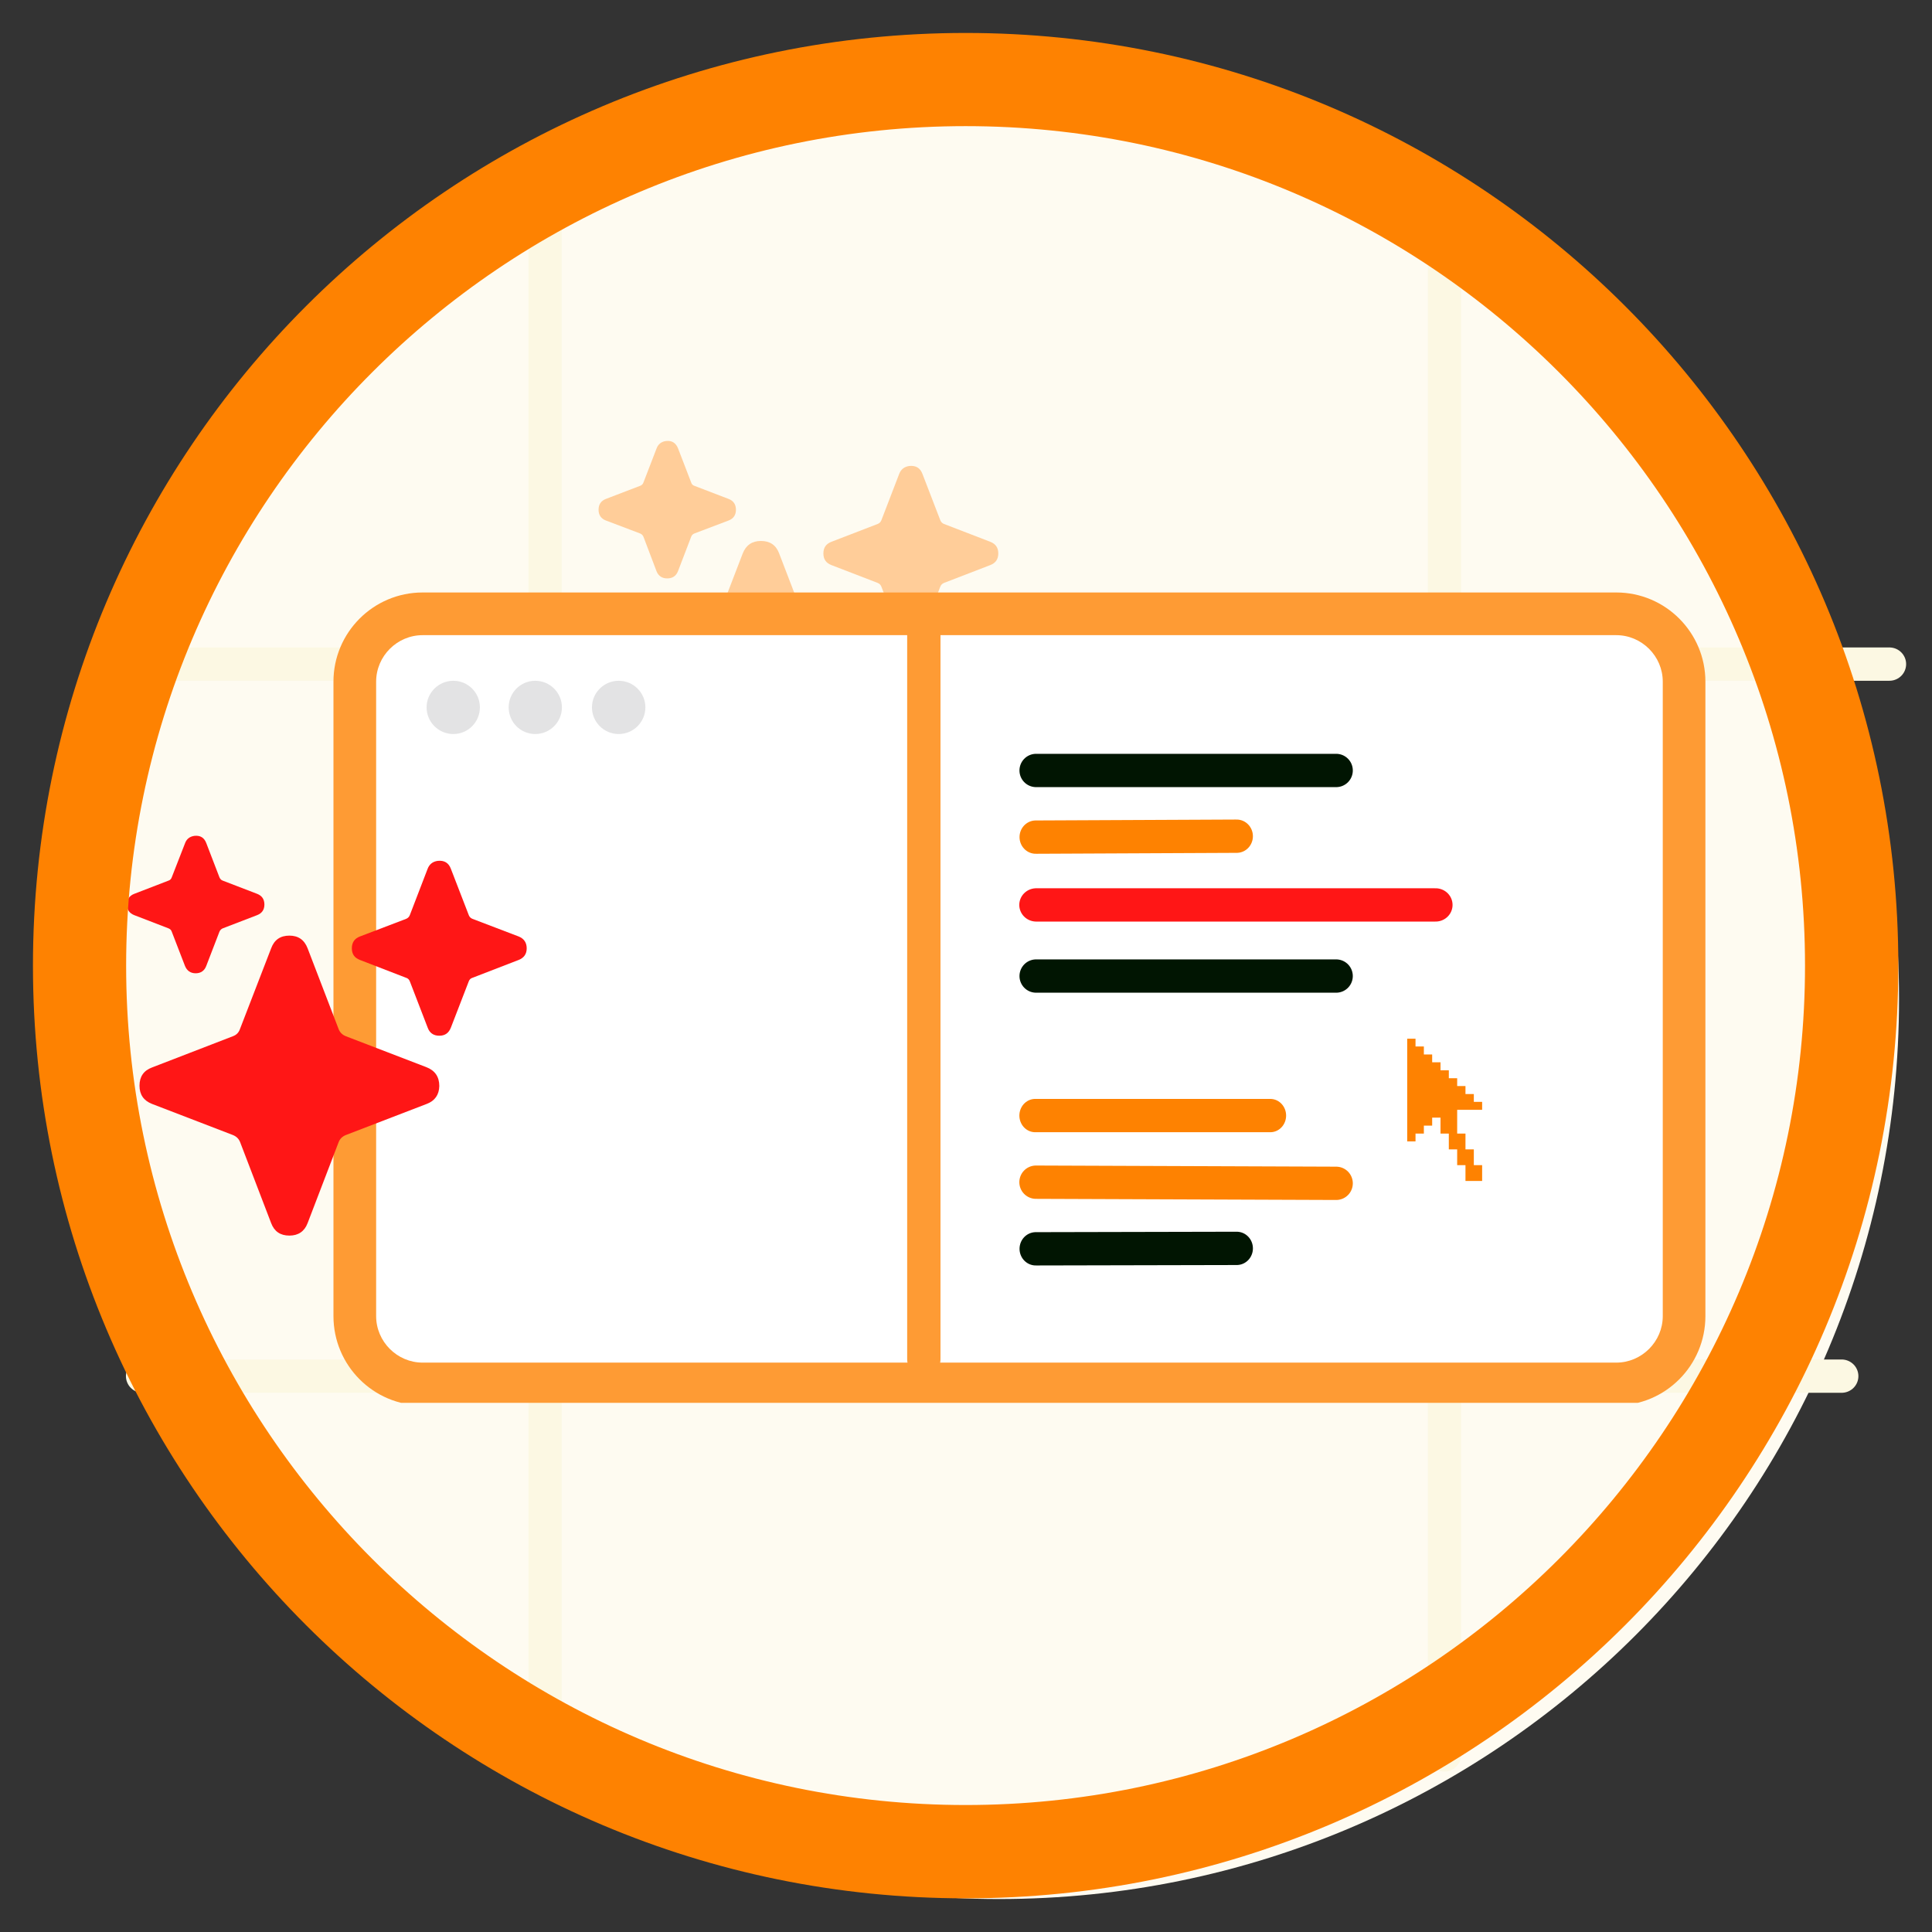 <svg xmlns="http://www.w3.org/2000/svg" xmlns:xlink="http://www.w3.org/1999/xlink" width="58" zoomAndPan="magnify" viewBox="0 0 43.5 43.5" height="58" preserveAspectRatio="xMidYMid meet" version="1.0"><rect x="0" y="0" width="43.5" height="43.5" fill="#333333" stroke="none"/><defs><clipPath id="35b80a3d0a"><path d="M 2.223 2.223 L 42.758 2.223 L 42.758 42.758 L 2.223 42.758 Z M 2.223 2.223 " clip-rule="nonzero"/></clipPath><clipPath id="188bed8b7f"><path d="M 22.492 2.223 C 11.297 2.223 2.223 11.297 2.223 22.492 C 2.223 33.684 11.297 42.758 22.492 42.758 C 33.684 42.758 42.758 33.684 42.758 22.492 C 42.758 11.297 33.684 2.223 22.492 2.223 " clip-rule="nonzero"/></clipPath><clipPath id="b67cfba9a6"><path d="M 13.477 12 L 21 12 L 21 18.93 L 13.477 18.93 Z M 13.477 12 " clip-rule="nonzero"/></clipPath><clipPath id="074cad8aaa"><path d="M 13.477 9.93 L 17 9.93 L 17 14 L 13.477 14 Z M 13.477 9.93 " clip-rule="nonzero"/></clipPath><clipPath id="c36c17fa75"><path d="M 18 10 L 22.477 10 L 22.477 15 L 18 15 Z M 18 10 " clip-rule="nonzero"/></clipPath><clipPath id="6cd39af96d"><path d="M 8 13.75 L 38 13.75 L 38 31.176 L 8 31.176 Z M 8 13.75 " clip-rule="nonzero"/></clipPath><clipPath id="4cf72f1adb"><path d="M 36.391 31.129 L 9.516 31.129 C 8.695 31.129 8.02 30.453 8.02 29.633 L 8.02 15.348 C 8.02 14.527 8.695 13.852 9.516 13.852 L 36.371 13.852 C 37.191 13.852 37.867 14.527 37.867 15.348 L 37.867 29.613 C 37.887 30.453 37.211 31.129 36.391 31.129 " clip-rule="nonzero"/></clipPath><clipPath id="df30a97d05"><path d="M 7.508 13.34 L 38.461 13.34 L 38.461 31.789 L 7.508 31.789 Z M 7.508 13.34 " clip-rule="nonzero"/></clipPath><clipPath id="df61cbffb3"><path d="M 36.391 14.301 C 36.965 14.301 37.438 14.773 37.438 15.348 L 37.438 29.633 C 37.438 30.207 36.965 30.68 36.391 30.68 L 9.516 30.68 C 8.941 30.68 8.469 30.207 8.469 29.633 L 8.469 15.348 C 8.469 14.773 8.941 14.301 9.516 14.301 L 36.391 14.301 M 36.391 13.34 L 9.516 13.34 C 8.406 13.34 7.508 14.242 7.508 15.348 L 7.508 29.633 C 7.508 30.742 8.406 31.645 9.516 31.645 L 36.391 31.645 C 37.5 31.645 38.398 30.742 38.398 29.633 L 38.398 15.348 C 38.398 14.242 37.5 13.34 36.391 13.34 " clip-rule="nonzero"/></clipPath><clipPath id="b043e9f4be"><path d="M 9.605 15.328 L 10.805 15.328 L 10.805 16.527 L 9.605 16.527 Z M 9.605 15.328 " clip-rule="nonzero"/></clipPath><clipPath id="7d3ed33fad"><path d="M 10.207 15.328 C 9.875 15.328 9.605 15.598 9.605 15.926 C 9.605 16.258 9.875 16.527 10.207 16.527 C 10.539 16.527 10.805 16.258 10.805 15.926 C 10.805 15.598 10.539 15.328 10.207 15.328 " clip-rule="nonzero"/></clipPath><clipPath id="07a25a344b"><path d="M 11.453 15.328 L 12.652 15.328 L 12.652 16.527 L 11.453 16.527 Z M 11.453 15.328 " clip-rule="nonzero"/></clipPath><clipPath id="ddd142992c"><path d="M 12.051 15.328 C 11.719 15.328 11.453 15.598 11.453 15.926 C 11.453 16.258 11.719 16.527 12.051 16.527 C 12.383 16.527 12.652 16.258 12.652 15.926 C 12.652 15.598 12.383 15.328 12.051 15.328 " clip-rule="nonzero"/></clipPath><clipPath id="ac18bfe65f"><path d="M 3 21 L 10 21 L 10 27.82 L 3 27.82 Z M 3 21 " clip-rule="nonzero"/></clipPath><clipPath id="2067ea33c4"><path d="M 2.859 18.82 L 6 18.82 L 6 22 L 2.859 22 Z M 2.859 18.82 " clip-rule="nonzero"/></clipPath><clipPath id="e87d3c0acd"><path d="M 7 19 L 11.859 19 L 11.859 24 L 7 24 Z M 7 19 " clip-rule="nonzero"/></clipPath><clipPath id="4bbf83d131"><path d="M 13.328 15.328 L 14.531 15.328 L 14.531 16.527 L 13.328 16.527 Z M 13.328 15.328 " clip-rule="nonzero"/></clipPath><clipPath id="49b22bbe09"><path d="M 13.93 15.328 C 13.598 15.328 13.328 15.598 13.328 15.926 C 13.328 16.258 13.598 16.527 13.93 16.527 C 14.262 16.527 14.531 16.258 14.531 15.926 C 14.531 15.598 14.262 15.328 13.93 15.328 " clip-rule="nonzero"/></clipPath><clipPath id="7d31cd0c6e"><path d="M 0.742 0.742 L 42.742 0.742 L 42.742 42.742 L 0.742 42.742 Z M 0.742 0.742 " clip-rule="nonzero"/></clipPath><clipPath id="f51c3913c4"><path d="M 31.496 23.023 L 33.746 23.023 L 33.746 26.773 L 31.496 26.773 Z M 31.496 23.023 " clip-rule="nonzero"/></clipPath></defs><g clip-path="url(#35b80a3d0a)"><g clip-path="url(#188bed8b7f)"><path fill="#fefbf1" d="M 2.223 2.223 L 42.758 2.223 L 42.758 42.758 L 2.223 42.758 Z M 2.223 2.223 " fill-opacity="1" fill-rule="nonzero"/></g></g><path stroke-linecap="round" transform="matrix(0, -0.753, 0.75, 0, 11.899, 40.414)" fill="none" stroke-linejoin="miter" d="M 0.498 0.499 L 47.305 0.499 " stroke="#fcf8e3" stroke-width="1" stroke-opacity="1" stroke-miterlimit="4"/><path stroke-linecap="round" transform="matrix(0, -0.753, 0.75, 0, 32.149, 39.888)" fill="none" stroke-linejoin="miter" d="M 0.5 0.499 L 47.306 0.499 " stroke="#fcf8e3" stroke-width="1" stroke-opacity="1" stroke-miterlimit="4"/><path stroke-linecap="round" transform="matrix(-0.756, -0, 0, -0.75, 41.842, 31.358)" fill="none" stroke-linejoin="miter" d="M 0.499 0.498 L 51.096 0.498 " stroke="#fcf8e3" stroke-width="1" stroke-opacity="1" stroke-miterlimit="4"/><path stroke-linecap="round" transform="matrix(0.753, 0, 0, 0.75, 3.147, 14.577)" fill="none" stroke-linejoin="miter" d="M 0.5 0.501 L 52.316 0.501 " stroke="#fcf8e3" stroke-width="1" stroke-opacity="1" stroke-miterlimit="4"/><g clip-path="url(#b67cfba9a6)"><path fill="#ffcd99" d="M 17.133 18.93 C 16.93 18.93 16.793 18.836 16.723 18.648 L 16.023 16.828 C 15.992 16.75 15.938 16.695 15.859 16.664 L 14.039 15.965 C 13.852 15.891 13.758 15.754 13.758 15.555 C 13.758 15.352 13.852 15.215 14.039 15.145 L 15.859 14.445 C 15.938 14.414 15.992 14.359 16.023 14.281 L 16.723 12.461 C 16.797 12.273 16.934 12.18 17.133 12.18 C 17.336 12.18 17.473 12.273 17.543 12.461 L 18.242 14.281 C 18.273 14.359 18.328 14.414 18.406 14.441 L 20.215 15.141 C 20.414 15.211 20.508 15.355 20.508 15.562 C 20.504 15.762 20.41 15.895 20.227 15.965 L 18.406 16.664 C 18.328 16.695 18.273 16.75 18.246 16.828 L 17.543 18.648 C 17.473 18.836 17.336 18.93 17.133 18.93 Z M 18.309 14.449 Z M 18.309 14.449 " fill-opacity="1" fill-rule="nonzero"/></g><g clip-path="url(#074cad8aaa)"><path fill="#ffcd99" d="M 15.023 13.023 C 14.906 13.023 14.824 12.969 14.781 12.859 L 14.488 12.086 C 14.473 12.051 14.449 12.027 14.414 12.012 L 13.641 11.719 C 13.531 11.676 13.477 11.594 13.477 11.477 C 13.477 11.359 13.531 11.277 13.641 11.234 L 14.414 10.938 C 14.449 10.926 14.473 10.902 14.488 10.863 L 14.781 10.102 C 14.816 10.004 14.887 9.945 14.992 9.93 C 15.125 9.914 15.215 9.969 15.266 10.094 L 15.562 10.863 C 15.574 10.902 15.598 10.926 15.633 10.938 L 16.406 11.234 C 16.516 11.277 16.57 11.359 16.57 11.477 C 16.57 11.594 16.516 11.676 16.406 11.719 L 15.633 12.012 C 15.598 12.027 15.574 12.051 15.562 12.086 L 15.266 12.859 C 15.223 12.969 15.141 13.023 15.023 13.023 Z M 15.023 13.023 " fill-opacity="1" fill-rule="nonzero"/></g><g clip-path="url(#c36c17fa75)"><path fill="#ffcd99" d="M 20.508 14.43 C 20.379 14.43 20.293 14.367 20.246 14.25 L 19.844 13.207 C 19.828 13.168 19.801 13.141 19.762 13.125 L 18.719 12.723 C 18.598 12.676 18.539 12.59 18.539 12.461 C 18.539 12.332 18.598 12.246 18.719 12.199 L 19.762 11.797 C 19.801 11.781 19.828 11.754 19.844 11.715 L 20.242 10.68 C 20.281 10.57 20.359 10.508 20.473 10.492 C 20.621 10.477 20.719 10.535 20.77 10.672 L 21.172 11.715 C 21.188 11.754 21.215 11.781 21.254 11.797 L 22.297 12.199 C 22.418 12.246 22.477 12.332 22.477 12.461 C 22.477 12.59 22.418 12.676 22.297 12.723 L 21.254 13.125 C 21.215 13.141 21.188 13.168 21.172 13.207 L 20.77 14.25 C 20.723 14.367 20.637 14.43 20.508 14.43 Z M 20.508 14.43 " fill-opacity="1" fill-rule="nonzero"/></g><g clip-path="url(#6cd39af96d)"><g clip-path="url(#4cf72f1adb)"><path fill="#ffffff" d="M 7.508 13.34 L 38.461 13.34 L 38.461 31.586 L 7.508 31.586 Z M 7.508 13.34 " fill-opacity="1" fill-rule="nonzero"/></g></g><g clip-path="url(#df30a97d05)"><g clip-path="url(#df61cbffb3)"><path fill="#fe9b34" d="M 7.508 13.34 L 38.461 13.34 L 38.461 31.586 L 7.508 31.586 Z M 7.508 13.34 " fill-opacity="1" fill-rule="nonzero"/></g></g><path stroke-linecap="round" transform="matrix(0.748, 0, 0, 0.75, 22.953, 16.974)" fill="none" stroke-linejoin="miter" d="M 0.501 0.498 L 9.535 0.498 " stroke="#011502" stroke-width="1" stroke-opacity="1" stroke-miterlimit="4"/><path stroke-linecap="round" transform="matrix(0.73, -0.003, 0.004, 0.75, 22.951, 18.474)" fill="none" stroke-linejoin="miter" d="M 0.503 0.501 L 6.701 0.498 " stroke="#fe8201" stroke-width="1" stroke-opacity="1" stroke-miterlimit="4"/><path stroke-linecap="round" transform="matrix(0.712, 0, 0, 0.75, 22.951, 24.741)" fill="none" stroke-linejoin="miter" d="M 0.501 0.502 L 7.936 0.502 " stroke="#fe8201" stroke-width="1" stroke-opacity="1" stroke-miterlimit="4"/><path stroke-linecap="round" transform="matrix(0.764, 0, 0, 0.75, 22.951, 19.999)" fill="none" stroke-linejoin="miter" d="M 0.498 0.501 L 12.267 0.501 " stroke="#ff1616" stroke-width="1" stroke-opacity="1" stroke-miterlimit="4"/><path stroke-linecap="round" transform="matrix(0.748, 0, 0, 0.75, 22.955, 21.602)" fill="none" stroke-linejoin="miter" d="M 0.499 0.499 L 9.532 0.499 " stroke="#011502" stroke-width="1" stroke-opacity="1" stroke-miterlimit="4"/><path stroke-linecap="round" transform="matrix(0.748, 0.003, -0.003, 0.75, 22.953, 26.241)" fill="none" stroke-linejoin="miter" d="M 0.499 0.5 L 9.537 0.498 " stroke="#fe8201" stroke-width="1" stroke-opacity="1" stroke-miterlimit="4"/><path stroke-linecap="round" transform="matrix(0.73, -0.001, 0.001, 0.75, 22.955, 27.741)" fill="none" stroke-linejoin="miter" d="M 0.5 0.503 L 6.698 0.498 " stroke="#011502" stroke-width="1" stroke-opacity="1" stroke-miterlimit="4"/><g clip-path="url(#b043e9f4be)"><g clip-path="url(#7d3ed33fad)"><path fill="#e3e3e4" d="M 9.605 15.328 L 10.805 15.328 L 10.805 16.527 L 9.605 16.527 Z M 9.605 15.328 " fill-opacity="1" fill-rule="nonzero"/></g></g><g clip-path="url(#07a25a344b)"><g clip-path="url(#ddd142992c)"><path fill="#e3e3e4" d="M 11.453 15.328 L 12.652 15.328 L 12.652 16.527 L 11.453 16.527 Z M 11.453 15.328 " fill-opacity="1" fill-rule="nonzero"/></g></g><g clip-path="url(#ac18bfe65f)"><path fill="#ff1616" d="M 6.516 27.82 C 6.312 27.82 6.176 27.727 6.105 27.539 L 5.406 25.715 C 5.375 25.637 5.32 25.586 5.242 25.555 L 3.422 24.855 C 3.234 24.781 3.141 24.645 3.141 24.445 C 3.141 24.242 3.234 24.105 3.422 24.035 L 5.242 23.332 C 5.32 23.305 5.375 23.25 5.402 23.172 L 6.105 21.352 C 6.176 21.16 6.312 21.066 6.516 21.066 C 6.715 21.066 6.852 21.16 6.926 21.352 L 7.625 23.172 C 7.656 23.25 7.711 23.301 7.789 23.332 L 9.598 24.027 C 9.793 24.102 9.891 24.242 9.891 24.453 C 9.887 24.648 9.793 24.785 9.609 24.855 L 7.789 25.555 C 7.711 25.586 7.656 25.637 7.625 25.715 L 6.926 27.539 C 6.855 27.727 6.715 27.82 6.516 27.82 Z M 7.691 23.34 Z M 7.691 23.34 " fill-opacity="1" fill-rule="nonzero"/></g><g clip-path="url(#2067ea33c4)"><path fill="#ff1616" d="M 4.406 21.914 C 4.289 21.914 4.207 21.855 4.164 21.746 L 3.867 20.977 C 3.855 20.941 3.832 20.918 3.793 20.902 L 3.023 20.605 C 2.914 20.562 2.859 20.484 2.859 20.367 C 2.859 20.246 2.914 20.168 3.023 20.125 L 3.793 19.828 C 3.832 19.816 3.855 19.789 3.867 19.754 L 4.164 18.992 C 4.199 18.891 4.27 18.836 4.375 18.82 C 4.508 18.805 4.598 18.859 4.645 18.984 L 4.941 19.754 C 4.957 19.789 4.98 19.816 5.016 19.828 L 5.789 20.125 C 5.898 20.168 5.953 20.246 5.953 20.367 C 5.953 20.484 5.898 20.562 5.789 20.605 L 5.016 20.902 C 4.98 20.918 4.957 20.941 4.941 20.977 L 4.645 21.746 C 4.605 21.855 4.523 21.914 4.406 21.914 Z M 4.406 21.914 " fill-opacity="1" fill-rule="nonzero"/></g><g clip-path="url(#e87d3c0acd)"><path fill="#ff1616" d="M 9.891 23.32 C 9.762 23.32 9.672 23.258 9.629 23.137 L 9.227 22.094 C 9.211 22.055 9.184 22.027 9.145 22.016 L 8.102 21.613 C 7.98 21.566 7.922 21.48 7.922 21.352 C 7.922 21.223 7.98 21.133 8.102 21.086 L 9.145 20.688 C 9.184 20.672 9.211 20.645 9.227 20.605 L 9.625 19.57 C 9.664 19.461 9.742 19.398 9.855 19.383 C 10 19.367 10.102 19.426 10.152 19.562 L 10.555 20.605 C 10.57 20.645 10.598 20.672 10.637 20.688 L 11.68 21.086 C 11.797 21.133 11.859 21.223 11.859 21.352 C 11.859 21.48 11.797 21.566 11.68 21.613 L 10.637 22.016 C 10.598 22.027 10.57 22.055 10.555 22.094 L 10.152 23.137 C 10.105 23.258 10.02 23.32 9.891 23.32 Z M 9.891 23.32 " fill-opacity="1" fill-rule="nonzero"/></g><path stroke-linecap="round" transform="matrix(0, -0.749, 0.75, 0, 20.424, 30.979)" fill="none" stroke-linejoin="miter" d="M 0.499 0.502 L 22.524 0.502 " stroke="#fe9b34" stroke-width="1" stroke-opacity="1" stroke-miterlimit="4"/><g clip-path="url(#4bbf83d131)"><g clip-path="url(#49b22bbe09)"><path fill="#e3e3e4" d="M 13.328 15.328 L 14.531 15.328 L 14.531 16.527 L 13.328 16.527 Z M 13.328 15.328 " fill-opacity="1" fill-rule="nonzero"/></g></g><g clip-path="url(#7d31cd0c6e)"><path fill="#fe8201" d="M 21.742 2.84 C 32.164 2.84 40.641 11.316 40.641 21.742 C 40.641 32.164 32.164 40.641 21.742 40.641 C 11.316 40.641 2.84 32.164 2.84 21.742 C 2.84 11.316 11.316 2.84 21.742 2.84 M 21.742 0.742 C 10.141 0.742 0.742 10.141 0.742 21.742 C 0.742 33.34 10.141 42.742 21.742 42.742 C 33.34 42.742 42.742 33.34 42.742 21.742 C 42.742 10.141 33.34 0.742 21.742 0.742 Z M 21.742 0.742 " fill-opacity="1" fill-rule="nonzero"/></g><g clip-path="url(#f51c3913c4)"><path fill="#ffffff" d="M 31.496 23.031 L 31.496 26.055 L 31.684 26.055 L 31.684 25.879 L 31.871 25.879 L 31.871 25.699 L 31.684 25.699 L 31.684 23.387 L 31.871 23.387 L 31.871 23.207 L 31.684 23.207 L 31.684 23.031 Z M 31.871 23.387 L 31.871 23.562 L 32.059 23.562 L 32.059 23.387 Z M 32.059 23.562 L 32.059 23.742 L 32.246 23.742 L 32.246 23.562 Z M 32.246 23.742 L 32.246 23.918 L 32.434 23.918 L 32.434 23.742 Z M 32.434 23.918 L 32.434 24.098 L 32.621 24.098 L 32.621 23.918 Z M 32.621 24.098 L 32.621 24.277 L 32.809 24.277 L 32.809 24.098 Z M 32.809 24.277 L 32.809 24.453 L 32.996 24.453 L 32.996 24.277 Z M 32.996 24.453 L 32.996 24.633 L 33.184 24.633 L 33.184 24.453 Z M 33.184 24.633 L 33.184 24.809 L 33.371 24.809 L 33.371 24.633 Z M 33.371 24.809 L 33.371 24.988 L 32.809 24.988 L 32.809 25.523 L 32.996 25.523 L 32.996 25.164 L 33.746 25.164 L 33.746 24.988 L 33.559 24.988 L 33.559 24.809 Z M 32.996 25.523 L 32.996 25.879 L 33.184 25.879 L 33.184 25.523 Z M 33.184 25.879 L 33.184 26.234 L 33.371 26.234 L 33.371 25.879 Z M 33.371 26.234 L 33.371 26.59 L 33.559 26.59 L 33.559 26.234 Z M 33.371 26.59 L 32.996 26.59 L 32.996 26.766 L 33.371 26.766 Z M 32.996 26.59 L 32.996 26.234 L 32.809 26.234 L 32.809 26.59 Z M 32.809 26.234 L 32.809 25.879 L 32.621 25.879 L 32.621 26.234 Z M 32.621 25.879 L 32.621 25.523 L 32.434 25.523 L 32.434 25.879 Z M 32.434 25.523 L 32.434 25.164 L 32.246 25.164 L 32.246 25.344 L 32.059 25.344 L 32.059 25.523 Z M 32.059 25.523 L 31.871 25.523 L 31.871 25.699 L 32.059 25.699 Z M 32.059 25.523 " fill-opacity="1" fill-rule="evenodd"/><path fill="#fe8201" d="M 31.684 23.387 L 31.684 25.699 L 31.871 25.699 L 31.871 25.523 L 32.059 25.523 L 32.059 25.344 L 32.246 25.344 L 32.246 25.164 L 32.434 25.164 L 32.434 25.523 L 32.621 25.523 L 32.621 25.879 L 32.809 25.879 L 32.809 26.234 L 32.996 26.234 L 32.996 26.59 L 33.371 26.59 L 33.371 26.234 L 33.184 26.234 L 33.184 25.879 L 32.996 25.879 L 32.996 25.523 L 32.809 25.523 L 32.809 24.988 L 33.371 24.988 L 33.371 24.809 L 33.184 24.809 L 33.184 24.633 L 32.996 24.633 L 32.996 24.453 L 32.809 24.453 L 32.809 24.277 L 32.621 24.277 L 32.621 24.098 L 32.434 24.098 L 32.434 23.918 L 32.246 23.918 L 32.246 23.742 L 32.059 23.742 L 32.059 23.562 L 31.871 23.562 L 31.871 23.387 Z M 31.684 23.387 " fill-opacity="1" fill-rule="nonzero"/></g></svg>